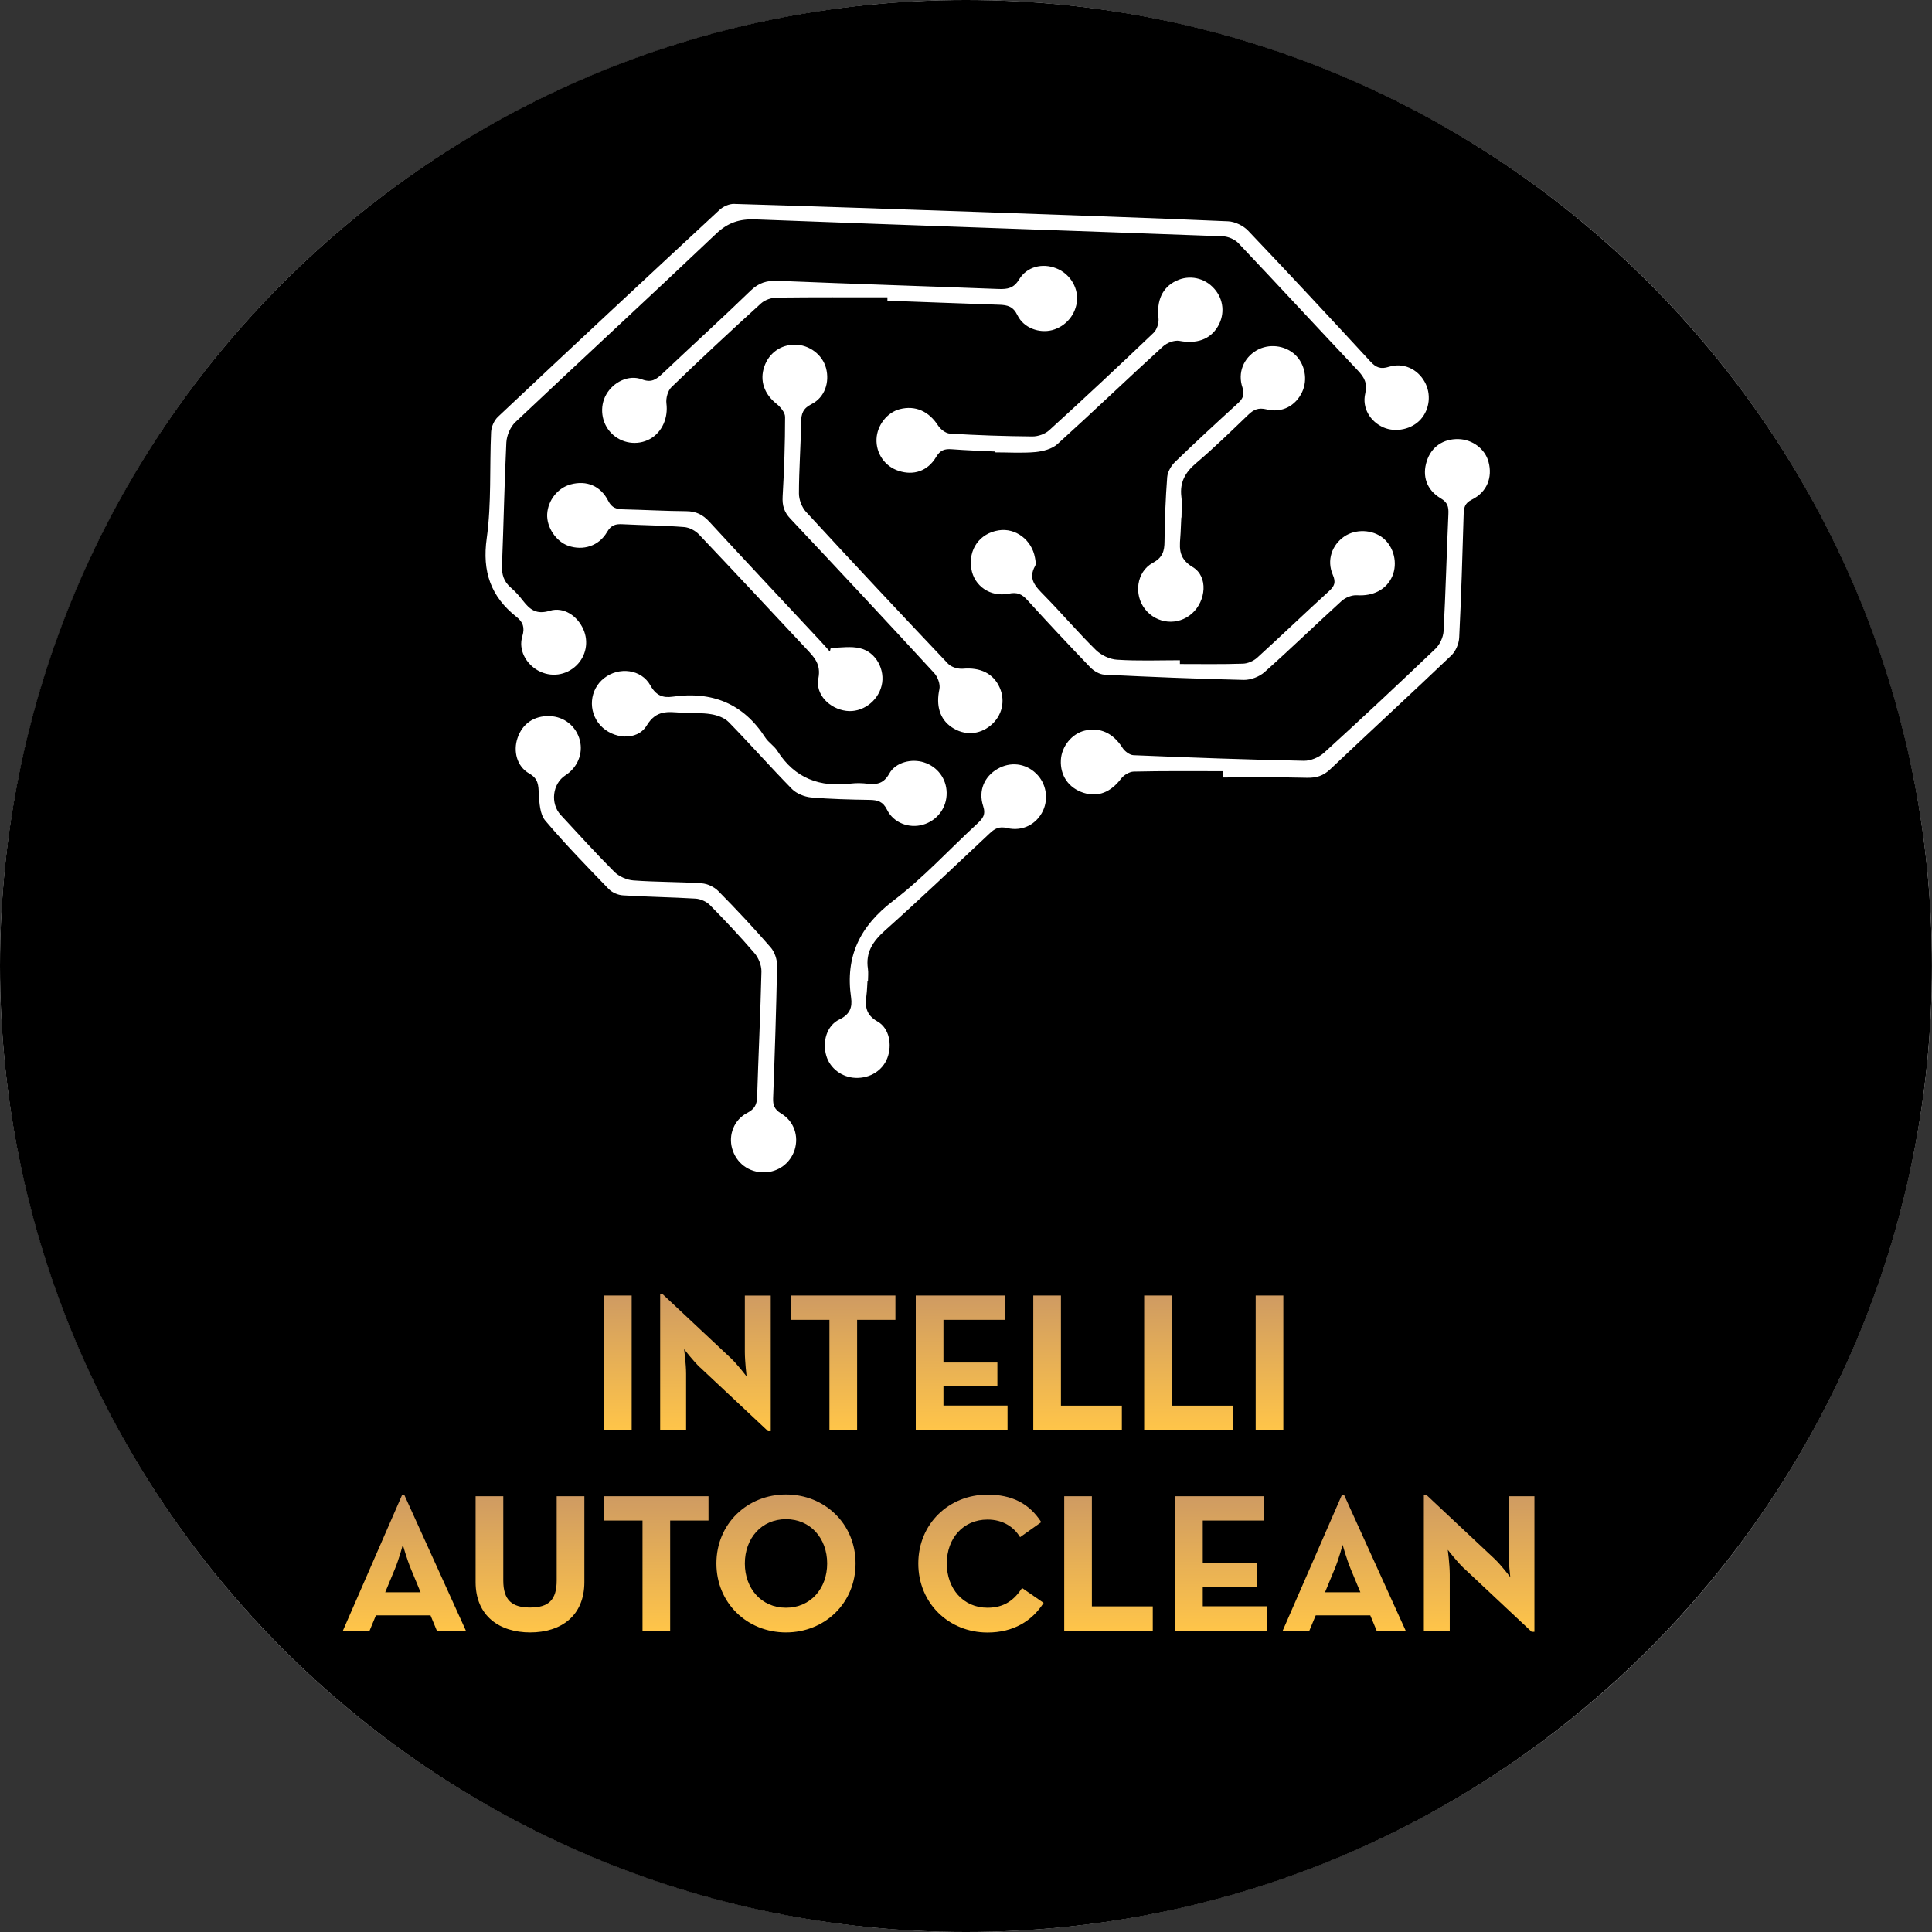 <svg width="64" height="64" viewBox="0 0 64 64" fill="none" xmlns="http://www.w3.org/2000/svg">
<rect x="0" y="0" width="64" height="64" fill="#333333" stroke="none"/>
<g clip-path="url(#clip0_107_1410)">
<circle cx="32" cy="32" r="32" fill="white"/>
<path d="M31.997 0C14.326 0 0 14.324 0 31.997C0 49.671 14.326 64 31.997 64C49.669 64 63.998 49.671 63.998 31.997C63.998 14.324 49.669 0 31.997 0ZM16.124 17.825C16.283 16.672 16.215 15.485 16.268 14.314C16.275 14.139 16.369 13.925 16.497 13.806C18.933 11.511 21.382 9.229 23.836 6.952C23.955 6.841 24.157 6.75 24.316 6.755C27.06 6.836 29.804 6.932 32.545 7.026C35.259 7.124 37.97 7.212 40.684 7.331C40.911 7.341 41.187 7.475 41.346 7.642C42.706 9.07 44.052 10.517 45.39 11.968C45.579 12.178 45.736 12.239 46.013 12.15C46.49 12.004 46.955 12.223 47.192 12.645C47.417 13.044 47.364 13.554 47.063 13.892C46.771 14.22 46.24 14.336 45.831 14.16C45.395 13.97 45.112 13.516 45.226 13.034C45.304 12.695 45.195 12.501 44.981 12.274C43.658 10.873 42.35 9.454 41.025 8.056C40.904 7.929 40.689 7.836 40.513 7.828C35.35 7.636 30.187 7.465 25.025 7.268C24.495 7.248 24.108 7.374 23.717 7.748C21.513 9.84 19.279 11.9 17.07 13.986C16.904 14.145 16.785 14.427 16.773 14.659C16.707 16.015 16.684 17.373 16.629 18.729C16.616 19.029 16.689 19.262 16.916 19.461C17.068 19.59 17.202 19.741 17.325 19.9C17.555 20.196 17.77 20.365 18.209 20.233C18.678 20.092 19.128 20.403 19.325 20.849C19.506 21.256 19.416 21.73 19.098 22.041C18.752 22.379 18.244 22.448 17.818 22.21C17.419 21.983 17.166 21.523 17.303 21.077C17.391 20.781 17.32 20.602 17.113 20.438C16.258 19.764 15.967 18.936 16.124 17.825V17.825ZM30.945 22.294C29.367 20.579 27.779 18.878 26.184 17.184C25.972 16.962 25.909 16.742 25.926 16.442C25.977 15.566 26.007 14.685 26.007 13.809C26.007 13.662 25.85 13.478 25.717 13.372C25.318 13.054 25.159 12.61 25.318 12.145C25.472 11.696 25.86 11.418 26.33 11.418C26.807 11.418 27.246 11.749 27.363 12.193C27.489 12.665 27.32 13.168 26.883 13.387C26.6 13.529 26.54 13.705 26.537 13.993C26.527 14.778 26.466 15.566 26.466 16.348C26.466 16.553 26.562 16.803 26.699 16.954C28.256 18.643 29.824 20.319 31.404 21.985C31.513 22.102 31.738 22.165 31.899 22.152C32.469 22.102 32.906 22.304 33.116 22.778C33.313 23.225 33.194 23.717 32.818 24.03C32.437 24.346 31.945 24.371 31.53 24.093C31.124 23.821 31.003 23.366 31.119 22.829C31.154 22.667 31.063 22.422 30.945 22.294V22.294ZM26.709 21.491C25.527 20.229 24.351 18.964 23.162 17.712C23.041 17.58 22.836 17.472 22.662 17.459C21.985 17.406 21.306 17.401 20.627 17.366C20.398 17.353 20.246 17.388 20.11 17.623C19.84 18.09 19.315 18.249 18.825 18.08C18.418 17.936 18.103 17.464 18.126 17.03C18.151 16.573 18.477 16.159 18.908 16.045C19.426 15.907 19.893 16.088 20.148 16.591C20.271 16.833 20.428 16.868 20.658 16.873C21.352 16.889 22.046 16.929 22.738 16.934C23.056 16.937 23.278 17.045 23.495 17.28C24.717 18.608 25.954 19.921 27.183 21.241C27.289 21.352 27.388 21.471 27.491 21.584C27.501 21.544 27.509 21.501 27.519 21.46C27.847 21.46 28.188 21.397 28.496 21.476C29.024 21.602 29.332 22.198 29.205 22.712C29.077 23.243 28.552 23.616 28.032 23.548C27.484 23.48 27.004 23.008 27.11 22.473C27.203 21.996 26.966 21.766 26.709 21.491V21.491ZM38.962 9.303C39.397 9.093 39.904 9.199 40.225 9.565C40.535 9.914 40.583 10.403 40.346 10.81C40.088 11.252 39.631 11.398 39.069 11.292C38.902 11.262 38.657 11.355 38.526 11.476C37.352 12.546 36.206 13.647 35.027 14.713C34.85 14.874 34.552 14.95 34.302 14.975C33.858 15.015 33.409 14.985 32.959 14.985V14.957C32.482 14.935 32.005 14.919 31.528 14.882C31.291 14.864 31.144 14.912 31.008 15.142C30.73 15.609 30.261 15.758 29.773 15.599C29.317 15.455 29.016 15.026 29.036 14.543C29.054 14.091 29.387 13.662 29.806 13.554C30.326 13.42 30.771 13.627 31.073 14.094C31.154 14.22 31.328 14.357 31.467 14.364C32.376 14.42 33.285 14.45 34.194 14.458C34.386 14.46 34.62 14.379 34.759 14.251C35.923 13.19 37.072 12.117 38.21 11.029C38.324 10.923 38.394 10.699 38.377 10.54C38.311 9.961 38.501 9.522 38.962 9.303V9.303ZM41.159 12.839C40.99 12.347 41.197 11.86 41.621 11.61C42.025 11.373 42.565 11.433 42.906 11.754C43.229 12.062 43.327 12.577 43.135 12.986C42.921 13.443 42.469 13.69 41.954 13.561C41.686 13.496 41.532 13.566 41.353 13.738C40.785 14.283 40.222 14.834 39.624 15.341C39.263 15.647 39.076 15.975 39.134 16.452C39.162 16.679 39.139 16.911 39.139 17.144H39.132C39.124 17.313 39.116 17.482 39.109 17.651C39.086 18.083 38.983 18.469 39.513 18.787C40.03 19.098 39.952 19.908 39.487 20.322C39.023 20.736 38.319 20.67 37.932 20.18C37.554 19.703 37.645 18.944 38.182 18.648C38.516 18.469 38.574 18.257 38.576 17.929C38.584 17.217 38.611 16.51 38.665 15.803C38.68 15.631 38.793 15.432 38.922 15.306C39.596 14.652 40.288 14.016 40.982 13.382C41.154 13.226 41.245 13.099 41.159 12.839V12.839ZM34.855 10.936C34.426 11.047 33.913 10.868 33.706 10.446C33.565 10.151 33.376 10.103 33.096 10.095C31.864 10.055 30.632 10.004 29.397 9.961V9.85C28.18 9.85 26.961 9.843 25.744 9.858C25.565 9.858 25.346 9.929 25.214 10.047C24.212 10.959 23.217 11.883 22.241 12.827C22.122 12.943 22.054 13.193 22.076 13.364C22.137 13.834 21.94 14.316 21.529 14.543C21.112 14.771 20.584 14.692 20.251 14.349C19.921 14.016 19.85 13.476 20.082 13.069C20.314 12.658 20.824 12.4 21.264 12.567C21.582 12.688 21.738 12.567 21.938 12.383C22.912 11.461 23.907 10.557 24.871 9.623C25.141 9.363 25.409 9.287 25.775 9.303C28.211 9.404 30.647 9.479 33.081 9.573C33.376 9.583 33.583 9.55 33.76 9.255C34.02 8.828 34.532 8.709 34.984 8.886C35.416 9.053 35.703 9.482 35.678 9.931C35.653 10.403 35.317 10.812 34.855 10.936ZM32.177 18.843C32.071 18.201 32.452 17.666 33.083 17.568C33.641 17.479 34.179 17.883 34.285 18.474C34.3 18.562 34.328 18.678 34.29 18.747C34.042 19.183 34.31 19.436 34.588 19.721C35.171 20.314 35.711 20.951 36.304 21.534C36.481 21.705 36.764 21.842 37.006 21.854C37.698 21.9 38.392 21.872 39.086 21.872V21.996C39.78 21.996 40.475 22.008 41.166 21.985C41.33 21.983 41.525 21.897 41.648 21.786C42.446 21.059 43.224 20.312 44.022 19.585C44.206 19.418 44.261 19.294 44.15 19.039C43.943 18.557 44.122 18.055 44.526 17.775C44.905 17.515 45.463 17.537 45.819 17.825C46.177 18.12 46.306 18.658 46.122 19.087C45.927 19.537 45.481 19.754 44.95 19.718C44.781 19.708 44.567 19.794 44.441 19.91C43.585 20.688 42.754 21.496 41.891 22.263C41.719 22.417 41.434 22.526 41.204 22.523C39.664 22.488 38.124 22.425 36.584 22.349C36.425 22.341 36.239 22.23 36.122 22.112C35.418 21.38 34.721 20.637 34.037 19.883C33.855 19.681 33.699 19.607 33.414 19.666C32.8 19.789 32.268 19.405 32.177 18.843V18.843ZM26.323 38.092C26.181 38.533 25.782 38.829 25.318 38.836C24.808 38.844 24.389 38.531 24.252 38.044C24.126 37.597 24.313 37.092 24.755 36.865C24.997 36.738 25.073 36.592 25.081 36.332C25.123 34.949 25.192 33.563 25.224 32.174C25.224 31.972 25.126 31.727 24.992 31.573C24.52 31.023 24.023 30.495 23.513 29.978C23.399 29.864 23.207 29.779 23.043 29.768C22.243 29.72 21.443 29.71 20.642 29.66C20.478 29.652 20.282 29.569 20.17 29.455C19.451 28.713 18.729 27.971 18.062 27.183C17.886 26.974 17.866 26.6 17.85 26.3C17.833 26.012 17.838 25.797 17.53 25.623C17.118 25.388 16.995 24.881 17.144 24.447C17.305 23.972 17.691 23.707 18.204 23.722C18.689 23.735 19.09 24.058 19.209 24.528C19.32 24.967 19.128 25.429 18.726 25.686C18.302 25.962 18.221 26.615 18.575 26.997C19.161 27.63 19.741 28.271 20.352 28.882C20.506 29.034 20.764 29.15 20.983 29.165C21.736 29.221 22.493 29.21 23.245 29.261C23.434 29.274 23.659 29.38 23.793 29.516C24.389 30.119 24.969 30.74 25.525 31.379C25.659 31.53 25.744 31.78 25.742 31.985C25.714 33.447 25.666 34.911 25.611 36.375C25.601 36.612 25.656 36.754 25.878 36.887C26.307 37.142 26.466 37.642 26.323 38.092V38.092ZM26.239 26.141C25.527 25.416 24.853 24.651 24.141 23.922C24 23.778 23.763 23.692 23.556 23.659C23.24 23.606 22.909 23.631 22.586 23.611C22.134 23.581 21.743 23.505 21.422 24.035C21.107 24.555 20.302 24.487 19.883 24.023C19.469 23.561 19.527 22.841 20.014 22.463C20.504 22.079 21.246 22.165 21.546 22.707C21.733 23.043 21.96 23.124 22.281 23.079C23.588 22.892 24.621 23.303 25.351 24.432C25.457 24.598 25.646 24.707 25.752 24.876C26.328 25.785 27.161 26.088 28.196 25.956C28.377 25.934 28.567 25.941 28.748 25.962C29.059 25.997 29.279 25.949 29.458 25.628C29.667 25.25 30.198 25.123 30.607 25.255C31.053 25.396 31.351 25.792 31.359 26.257C31.369 26.757 31.048 27.186 30.566 27.322C30.117 27.448 29.602 27.264 29.385 26.825C29.248 26.547 29.072 26.502 28.807 26.497C28.158 26.487 27.509 26.471 26.865 26.416C26.648 26.393 26.391 26.292 26.239 26.141V26.141ZM34.552 26.853C34.345 27.297 33.883 27.552 33.363 27.431C33.091 27.365 32.947 27.451 32.77 27.62C31.624 28.695 30.485 29.781 29.311 30.829C28.915 31.185 28.67 31.548 28.751 32.091C28.771 32.225 28.753 32.369 28.753 32.505H28.736C28.726 32.659 28.723 32.815 28.703 32.967C28.653 33.333 28.678 33.618 29.072 33.84C29.46 34.06 29.559 34.61 29.397 35.042C29.241 35.461 28.822 35.726 28.337 35.706C27.888 35.688 27.494 35.39 27.373 34.976C27.234 34.512 27.385 33.969 27.809 33.77C28.16 33.6 28.239 33.363 28.193 33.043C27.996 31.684 28.483 30.685 29.584 29.844C30.586 29.082 31.447 28.138 32.376 27.282C32.553 27.115 32.664 26.991 32.568 26.701C32.399 26.189 32.613 25.719 33.043 25.472C33.469 25.224 33.967 25.282 34.32 25.621C34.651 25.936 34.744 26.439 34.552 26.853ZM48.762 16.548C48.513 16.669 48.49 16.828 48.485 17.053C48.444 18.411 48.406 19.764 48.338 21.12C48.328 21.324 48.222 21.574 48.076 21.713C46.748 22.98 45.397 24.222 44.067 25.482C43.835 25.704 43.602 25.772 43.284 25.765C42.36 25.739 41.436 25.755 40.513 25.755V25.547C39.528 25.547 38.541 25.537 37.556 25.56C37.412 25.563 37.226 25.676 37.135 25.797C36.797 26.242 36.375 26.416 35.893 26.262C35.398 26.103 35.115 25.691 35.143 25.174C35.168 24.722 35.509 24.303 35.936 24.202C36.451 24.083 36.877 24.29 37.185 24.773C37.256 24.886 37.422 25.012 37.549 25.017C39.429 25.096 41.308 25.164 43.188 25.202C43.416 25.207 43.696 25.088 43.867 24.931C45.109 23.801 46.336 22.652 47.551 21.491C47.697 21.352 47.808 21.11 47.821 20.907C47.889 19.615 47.922 18.32 47.98 17.027C47.99 16.79 47.957 16.644 47.725 16.507C47.255 16.23 47.106 15.763 47.263 15.278C47.414 14.803 47.806 14.533 48.316 14.546C48.78 14.559 49.197 14.872 49.31 15.303C49.447 15.813 49.26 16.3 48.762 16.548Z" fill="black"/>
<path d="M20.009 42.916H20.925V47.369H20.009V42.916Z" fill="url(#paint0_linear_107_1410)"/>
<path d="M23.192 45.301C22.97 45.092 22.662 44.693 22.662 44.693C22.662 44.693 22.728 45.185 22.728 45.506V47.371H21.869V42.88H21.96L24.207 44.988C24.424 45.19 24.732 45.597 24.732 45.597C24.732 45.597 24.674 45.092 24.674 44.784V42.918H25.532V47.409H25.442L23.195 45.301H23.192Z" fill="url(#paint1_linear_107_1410)"/>
<path d="M27.474 43.721H26.204V42.916H29.662V43.721H28.393V47.369H27.476V43.721H27.474Z" fill="url(#paint2_linear_107_1410)"/>
<path d="M30.336 42.916H33.282V43.721H31.253V45.135H33.04V45.92H31.253V46.561H33.376V47.366H30.336V42.913V42.916Z" fill="url(#paint3_linear_107_1410)"/>
<path d="M34.229 42.916H35.145V46.564H37.163V47.369H34.229V42.916Z" fill="url(#paint4_linear_107_1410)"/>
<path d="M37.902 42.916H38.819V46.564H40.836V47.369H37.902V42.916Z" fill="url(#paint5_linear_107_1410)"/>
<path d="M41.596 42.916H42.512V47.369H41.596V42.916Z" fill="url(#paint6_linear_107_1410)"/>
<path d="M13.316 49.525H13.395L15.432 54.016H14.47L14.261 53.511H12.453L12.244 54.016H11.36L13.319 49.525H13.316ZM13.932 52.746L13.612 51.973C13.481 51.658 13.344 51.176 13.344 51.176C13.344 51.176 13.213 51.66 13.082 51.973L12.761 52.746H13.932V52.746Z" fill="url(#paint7_linear_107_1410)"/>
<path d="M15.755 52.408V49.565H16.672V52.355C16.672 53.004 16.954 53.251 17.563 53.251C18.171 53.251 18.441 53.001 18.441 52.355V49.565H19.358V52.408C19.358 53.534 18.578 54.076 17.563 54.076C16.548 54.076 15.755 53.534 15.755 52.408Z" fill="url(#paint8_linear_107_1410)"/>
<path d="M21.281 50.37H20.011V49.565H23.47V50.37H22.2V54.018H21.284V50.37H21.281Z" fill="url(#paint9_linear_107_1410)"/>
<path d="M23.732 51.792C23.732 50.477 24.755 49.507 26.037 49.507C27.32 49.507 28.342 50.477 28.342 51.792C28.342 53.107 27.32 54.076 26.037 54.076C24.755 54.076 23.732 53.107 23.732 51.792ZM27.401 51.792C27.401 50.961 26.85 50.325 26.037 50.325C25.224 50.325 24.674 50.961 24.674 51.792C24.674 52.622 25.224 53.258 26.037 53.258C26.85 53.258 27.401 52.622 27.401 51.792Z" fill="url(#paint10_linear_107_1410)"/>
<path d="M30.42 51.792C30.42 50.477 31.434 49.512 32.712 49.512C33.517 49.512 34.093 49.8 34.494 50.423L33.792 50.921C33.583 50.58 33.222 50.338 32.712 50.338C31.907 50.338 31.364 50.959 31.364 51.792C31.364 52.625 31.907 53.258 32.712 53.258C33.288 53.258 33.608 52.983 33.858 52.605L34.572 53.097C34.186 53.7 33.57 54.079 32.712 54.079C31.434 54.079 30.42 53.11 30.42 51.794V51.792Z" fill="url(#paint11_linear_107_1410)"/>
<path d="M35.254 49.565H36.17V53.213H38.187V54.018H35.254V49.565V49.565Z" fill="url(#paint12_linear_107_1410)"/>
<path d="M38.927 49.565H41.873V50.37H39.843V51.784H41.631V52.569H39.843V53.21H41.967V54.016H38.927V49.562V49.565Z" fill="url(#paint13_linear_107_1410)"/>
<path d="M44.448 49.525H44.526L46.564 54.016H45.602L45.392 53.511H43.585L43.375 54.016H42.492L44.451 49.525H44.448ZM45.064 52.746L44.743 51.973C44.612 51.658 44.476 51.176 44.476 51.176C44.476 51.176 44.345 51.66 44.213 51.973L43.893 52.746H45.064V52.746Z" fill="url(#paint14_linear_107_1410)"/>
<path d="M48.49 51.948C48.268 51.739 47.96 51.34 47.96 51.34C47.96 51.34 48.025 51.832 48.025 52.153V54.018H47.167V49.527H47.258L49.505 51.635C49.722 51.837 50.03 52.244 50.03 52.244C50.03 52.244 49.972 51.739 49.972 51.431V49.565H50.83V54.056H50.739L48.492 51.948H48.49Z" fill="url(#paint15_linear_107_1410)"/>
</g>
<defs>
<linearGradient id="paint0_linear_107_1410" x1="20.467" y1="42.916" x2="20.467" y2="47.369" gradientUnits="userSpaceOnUse">
<stop stop-color="#CF9B62"/>
<stop offset="1" stop-color="#FFC549"/>
</linearGradient>
<linearGradient id="paint1_linear_107_1410" x1="23.701" y1="42.88" x2="23.701" y2="47.409" gradientUnits="userSpaceOnUse">
<stop stop-color="#CF9B62"/>
<stop offset="1" stop-color="#FFC549"/>
</linearGradient>
<linearGradient id="paint2_linear_107_1410" x1="27.933" y1="42.916" x2="27.933" y2="47.369" gradientUnits="userSpaceOnUse">
<stop stop-color="#CF9B62"/>
<stop offset="1" stop-color="#FFC549"/>
</linearGradient>
<linearGradient id="paint3_linear_107_1410" x1="31.856" y1="42.913" x2="31.856" y2="47.366" gradientUnits="userSpaceOnUse">
<stop stop-color="#CF9B62"/>
<stop offset="1" stop-color="#FFC549"/>
</linearGradient>
<linearGradient id="paint4_linear_107_1410" x1="35.696" y1="42.916" x2="35.696" y2="47.369" gradientUnits="userSpaceOnUse">
<stop stop-color="#CF9B62"/>
<stop offset="1" stop-color="#FFC549"/>
</linearGradient>
<linearGradient id="paint5_linear_107_1410" x1="39.369" y1="42.916" x2="39.369" y2="47.369" gradientUnits="userSpaceOnUse">
<stop stop-color="#CF9B62"/>
<stop offset="1" stop-color="#FFC549"/>
</linearGradient>
<linearGradient id="paint6_linear_107_1410" x1="42.054" y1="42.916" x2="42.054" y2="47.369" gradientUnits="userSpaceOnUse">
<stop stop-color="#CF9B62"/>
<stop offset="1" stop-color="#FFC549"/>
</linearGradient>
<linearGradient id="paint7_linear_107_1410" x1="13.396" y1="49.525" x2="13.396" y2="54.016" gradientUnits="userSpaceOnUse">
<stop stop-color="#CF9B62"/>
<stop offset="1" stop-color="#FFC549"/>
</linearGradient>
<linearGradient id="paint8_linear_107_1410" x1="17.556" y1="49.565" x2="17.556" y2="54.076" gradientUnits="userSpaceOnUse">
<stop stop-color="#CF9B62"/>
<stop offset="1" stop-color="#FFC549"/>
</linearGradient>
<linearGradient id="paint9_linear_107_1410" x1="21.741" y1="49.565" x2="21.741" y2="54.018" gradientUnits="userSpaceOnUse">
<stop stop-color="#CF9B62"/>
<stop offset="1" stop-color="#FFC549"/>
</linearGradient>
<linearGradient id="paint10_linear_107_1410" x1="26.037" y1="49.507" x2="26.037" y2="54.076" gradientUnits="userSpaceOnUse">
<stop stop-color="#CF9B62"/>
<stop offset="1" stop-color="#FFC549"/>
</linearGradient>
<linearGradient id="paint11_linear_107_1410" x1="32.496" y1="49.512" x2="32.496" y2="54.079" gradientUnits="userSpaceOnUse">
<stop stop-color="#CF9B62"/>
<stop offset="1" stop-color="#FFC549"/>
</linearGradient>
<linearGradient id="paint12_linear_107_1410" x1="36.721" y1="49.565" x2="36.721" y2="54.018" gradientUnits="userSpaceOnUse">
<stop stop-color="#CF9B62"/>
<stop offset="1" stop-color="#FFC549"/>
</linearGradient>
<linearGradient id="paint13_linear_107_1410" x1="40.447" y1="49.562" x2="40.447" y2="54.016" gradientUnits="userSpaceOnUse">
<stop stop-color="#CF9B62"/>
<stop offset="1" stop-color="#FFC549"/>
</linearGradient>
<linearGradient id="paint14_linear_107_1410" x1="44.528" y1="49.525" x2="44.528" y2="54.016" gradientUnits="userSpaceOnUse">
<stop stop-color="#CF9B62"/>
<stop offset="1" stop-color="#FFC549"/>
</linearGradient>
<linearGradient id="paint15_linear_107_1410" x1="48.998" y1="49.527" x2="48.998" y2="54.056" gradientUnits="userSpaceOnUse">
<stop stop-color="#CF9B62"/>
<stop offset="1" stop-color="#FFC549"/>
</linearGradient>
<clipPath id="clip0_107_1410">
<rect width="63.998" height="64" fill="white"/>
</clipPath>
</defs>
</svg>
